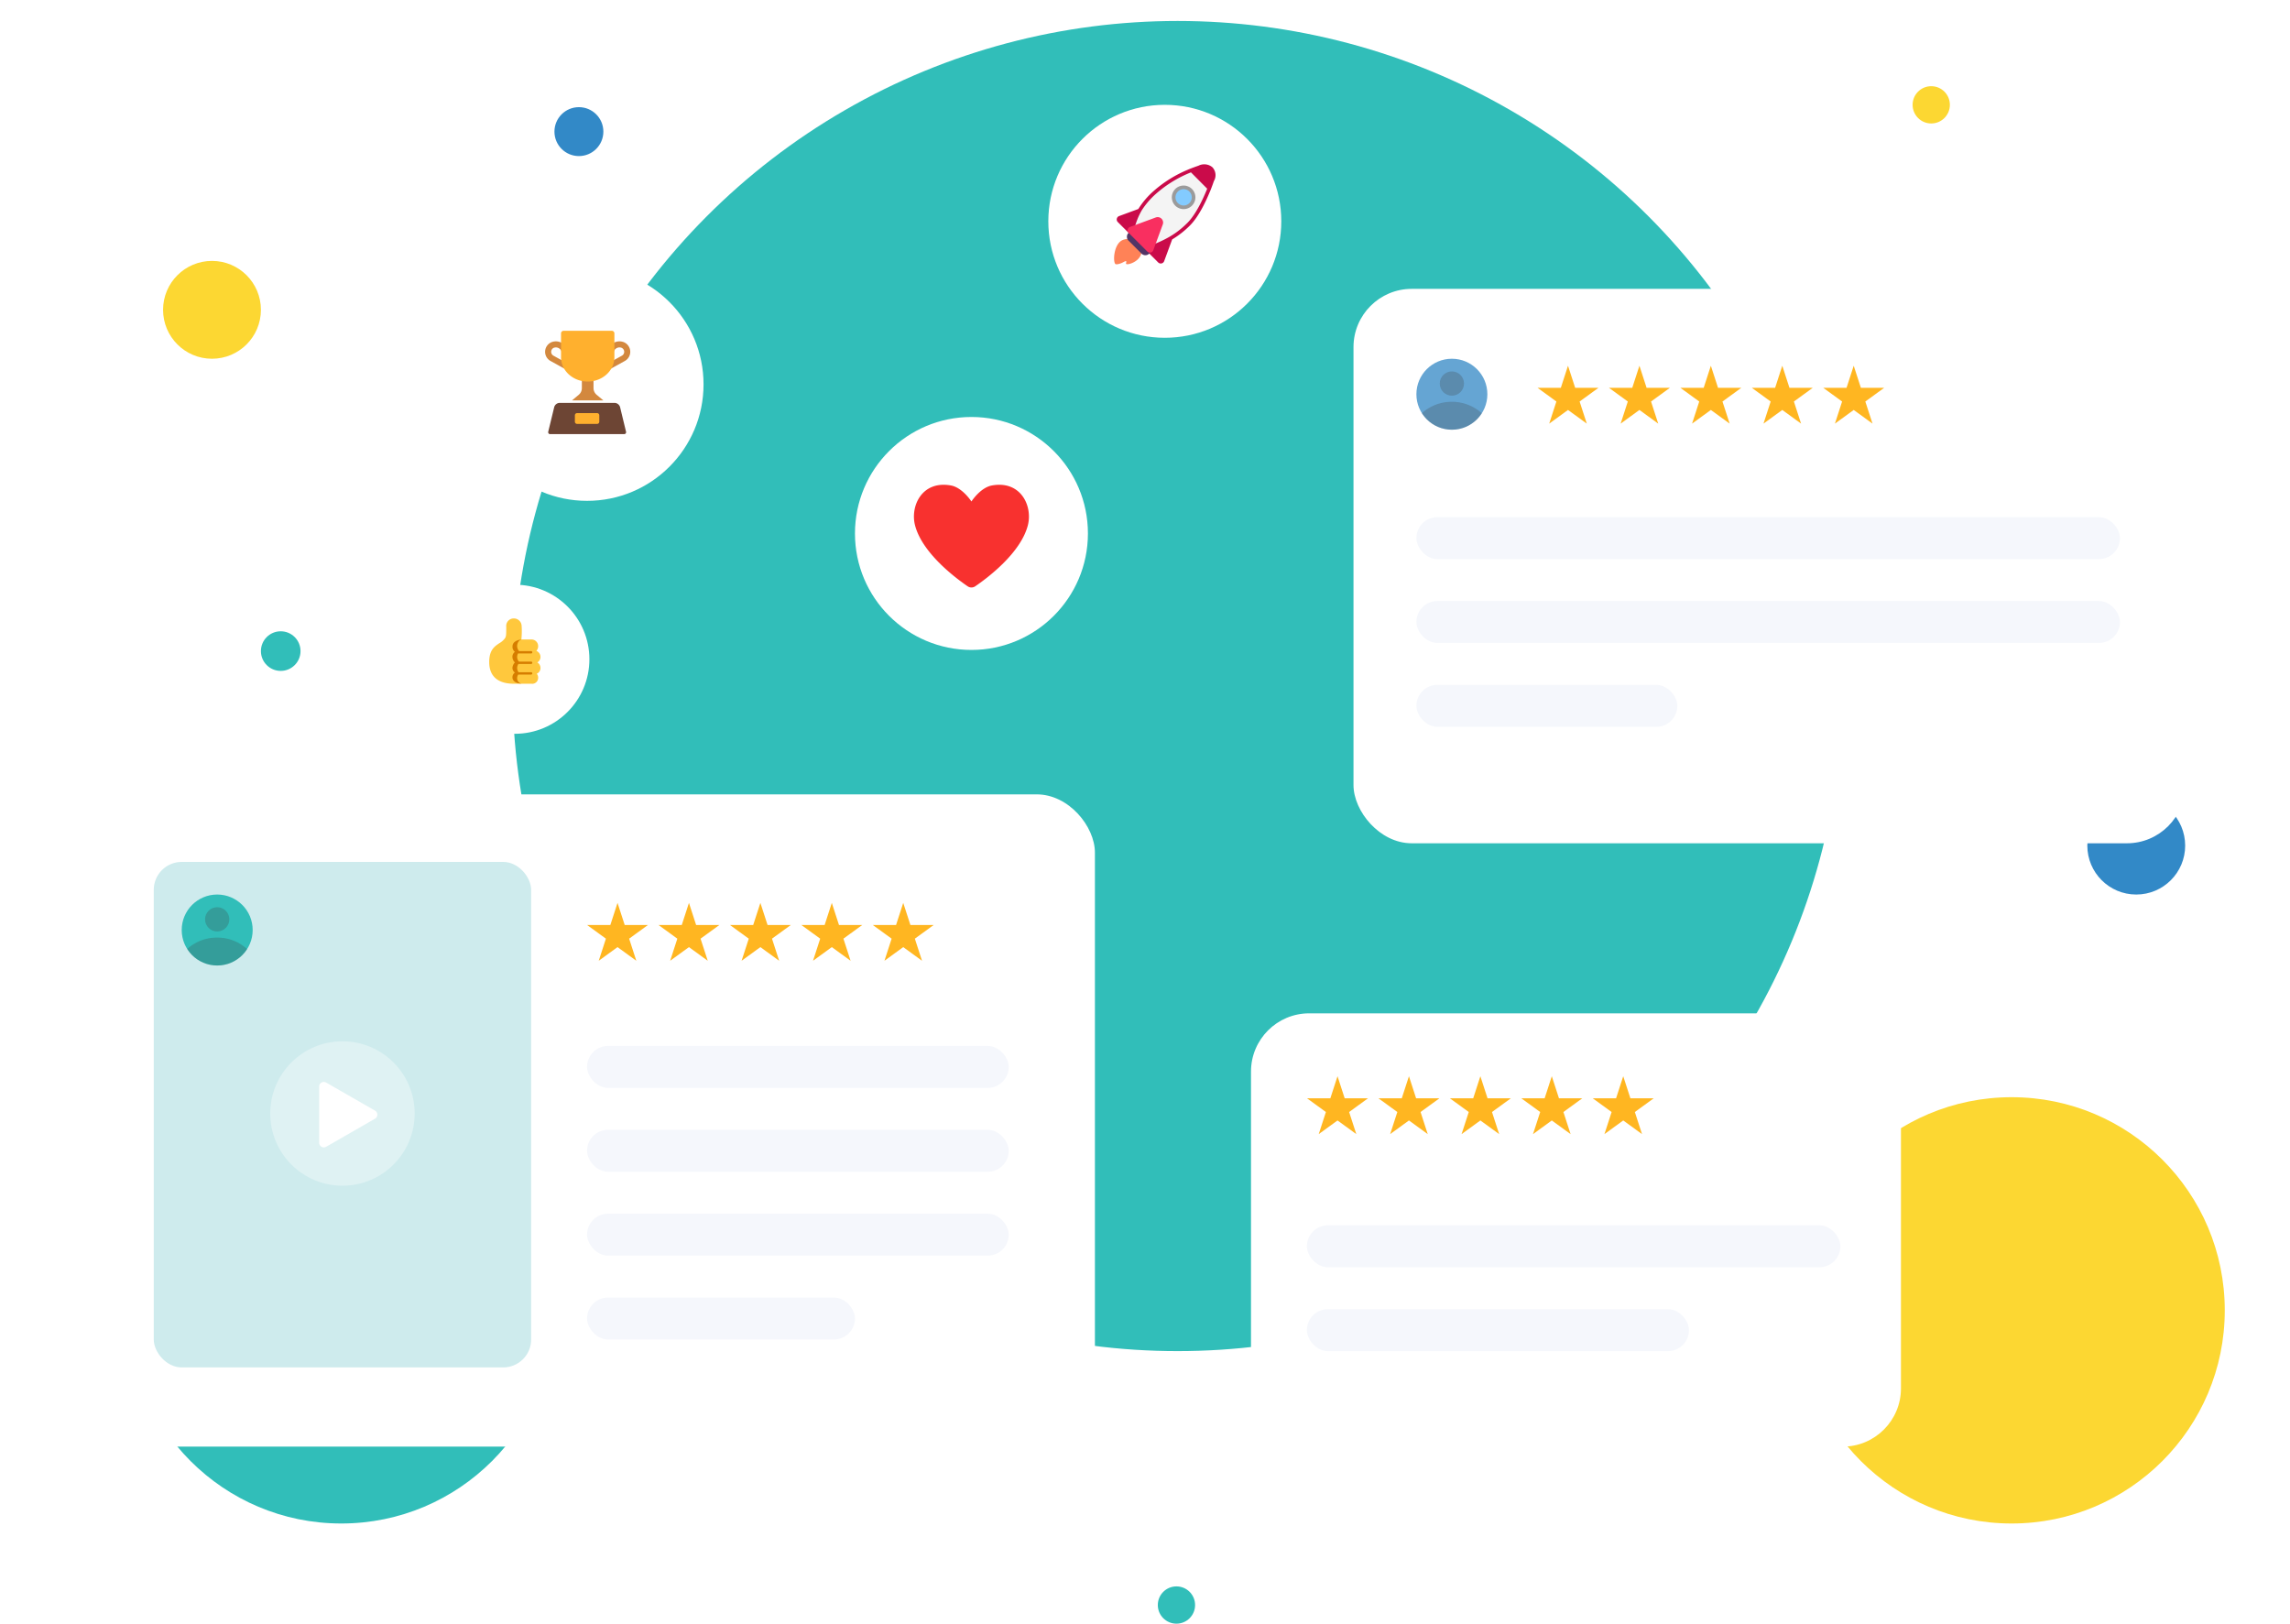 <svg xmlns="http://www.w3.org/2000/svg" xmlns:xlink="http://www.w3.org/1999/xlink" width="983" height="697" viewBox="0 0 983 697"><defs><filter id="a" x="0" y="296" width="515" height="370" filterUnits="userSpaceOnUse"><feOffset dx="6" dy="3" input="SourceAlpha"/><feGaussianBlur stdDeviation="15" result="b"/><feFlood flood-opacity="0.059"/><feComposite operator="in" in2="b"/><feComposite in="SourceGraphic"/></filter><filter id="c" x="492" y="390" width="369" height="276" filterUnits="userSpaceOnUse"><feOffset dy="3" input="SourceAlpha"/><feGaussianBlur stdDeviation="15" result="d"/><feFlood flood-opacity="0.059"/><feComposite operator="in" in2="d"/><feComposite in="SourceGraphic"/></filter><filter id="e" x="536" y="79" width="447" height="328" filterUnits="userSpaceOnUse"><feOffset dy="3" input="SourceAlpha"/><feGaussianBlur stdDeviation="15" result="f"/><feFlood flood-opacity="0.059"/><feComposite operator="in" in2="f"/><feComposite in="SourceGraphic"/></filter><filter id="g" x="322" y="134" width="190" height="190" filterUnits="userSpaceOnUse"><feOffset dy="3" input="SourceAlpha"/><feGaussianBlur stdDeviation="15" result="h"/><feFlood flood-opacity="0.09"/><feComposite operator="in" in2="h"/><feComposite in="SourceGraphic"/></filter><filter id="i" x="405" y="0" width="190" height="190" filterUnits="userSpaceOnUse"><feOffset dy="3" input="SourceAlpha"/><feGaussianBlur stdDeviation="15" result="j"/><feFlood flood-opacity="0.09"/><feComposite operator="in" in2="j"/><feComposite in="SourceGraphic"/></filter><filter id="k" x="157" y="70" width="190" height="190" filterUnits="userSpaceOnUse"><feOffset dy="3" input="SourceAlpha"/><feGaussianBlur stdDeviation="15" result="l"/><feFlood flood-opacity="0.059"/><feComposite operator="in" in2="l"/><feComposite in="SourceGraphic"/></filter><filter id="m" x="144" y="206" width="154" height="154" filterUnits="userSpaceOnUse"><feOffset dy="3" input="SourceAlpha"/><feGaussianBlur stdDeviation="15" result="n"/><feFlood flood-opacity="0.09"/><feComposite operator="in" in2="n"/><feComposite in="SourceGraphic"/></filter></defs><g transform="translate(-455 -187)"><circle cx="285.5" cy="285.5" r="285.5" transform="translate(675 196)" fill="#31beb9"/><circle cx="91.5" cy="91.5" r="91.5" transform="translate(510 658)" fill="#31beb9"/><circle cx="21" cy="21" r="21" transform="translate(525 299)" fill="#fcd732"/><circle cx="10.5" cy="10.5" r="10.5" transform="translate(693 233)" fill="#3289c7"/><circle cx="8.5" cy="8.5" r="8.5" transform="translate(567 458)" fill="#31beb9"/><circle cx="21" cy="21" r="21" transform="translate(1351 529)" fill="#3289c7"/><circle cx="8" cy="8" r="8" transform="translate(1276 224)" fill="#fcd732"/><circle cx="8" cy="8" r="8" transform="translate(952 868)" fill="#31beb9"/><circle cx="91.5" cy="91.5" r="91.5" transform="translate(1227 658)" fill="#fcd732"/><g transform="matrix(1, 0, 0, 1, 455, 187)" filter="url(#a)"><rect width="425" height="280" rx="25" transform="translate(39 338)" fill="#fff"/></g><g transform="matrix(1, 0, 0, 1, 455, 187)" filter="url(#c)"><rect width="279" height="186" rx="25" transform="translate(537 432)" fill="#fff"/></g><g transform="matrix(1, 0, 0, 1, 455, 187)" filter="url(#e)"><rect width="357" height="238" rx="25" transform="translate(581 121)" fill="#fff"/></g><g transform="translate(0 14.587)"><path d="M15.013,33.845,23.076,9,31.14,33.845,10,18.48H36.152" transform="translate(697 551)" fill="#ffb621"/><path d="M15.013,33.845,23.076,9,31.14,33.845,10,18.48H36.152" transform="translate(727.661 551)" fill="#ffb621"/><path d="M15.013,33.845,23.076,9,31.14,33.845,10,18.48H36.152" transform="translate(758.323 551)" fill="#ffb621"/><path d="M15.013,33.845,23.076,9,31.14,33.845,10,18.48H36.152" transform="translate(788.984 551)" fill="#ffb621"/><path d="M15.013,33.845,23.076,9,31.14,33.845,10,18.48H36.152" transform="translate(819.646 551)" fill="#ffb621"/></g><g transform="translate(408 -216)"><path d="M15.013,33.845,23.076,9,31.14,33.845,10,18.48H36.152" transform="translate(697 551)" fill="#ffb621"/><path d="M15.013,33.845,23.076,9,31.14,33.845,10,18.48H36.152" transform="translate(727.661 551)" fill="#ffb621"/><path d="M15.013,33.845,23.076,9,31.14,33.845,10,18.48H36.152" transform="translate(758.323 551)" fill="#ffb621"/><path d="M15.013,33.845,23.076,9,31.14,33.845,10,18.48H36.152" transform="translate(788.984 551)" fill="#ffb621"/><path d="M15.013,33.845,23.076,9,31.14,33.845,10,18.48H36.152" transform="translate(819.646 551)" fill="#ffb621"/></g><g transform="translate(309.063 89)"><path d="M15.013,33.845,23.076,9,31.14,33.845,10,18.48H36.152" transform="translate(697 551)" fill="#ffb621"/><path d="M15.013,33.845,23.076,9,31.14,33.845,10,18.48H36.152" transform="translate(727.661 551)" fill="#ffb621"/><path d="M15.013,33.845,23.076,9,31.14,33.845,10,18.48H36.152" transform="translate(758.323 551)" fill="#ffb621"/><path d="M15.013,33.845,23.076,9,31.14,33.845,10,18.48H36.152" transform="translate(788.984 551)" fill="#ffb621"/><path d="M15.013,33.845,23.076,9,31.14,33.845,10,18.48H36.152" transform="translate(819.646 551)" fill="#ffb621"/></g><rect width="162" height="217" rx="12" transform="translate(521 557)" fill="#ceebed"/><rect width="181" height="18" rx="9" transform="translate(707 636)" fill="#f5f7fc"/><rect width="229" height="18" rx="9" transform="translate(1016 713)" fill="#f5f7fc"/><rect width="164" height="18" rx="9" transform="translate(1016 749)" fill="#f5f7fc"/><rect width="302" height="18" rx="9" transform="translate(1063 409)" fill="#f5f7fc"/><rect width="302" height="18" rx="9" transform="translate(1063 445)" fill="#f5f7fc"/><rect width="112" height="18" rx="9" transform="translate(1063 481)" fill="#f5f7fc"/><rect width="181" height="18" rx="9" transform="translate(707 672)" fill="#f5f7fc"/><rect width="181" height="18" rx="9" transform="translate(707 708)" fill="#f5f7fc"/><rect width="115" height="18" rx="9" transform="translate(707 744)" fill="#f5f7fc"/><g transform="translate(-1 -1.779)"><ellipse cx="15.231" cy="15.231" rx="15.231" ry="15.231" transform="translate(534 572.779)" fill="#31beb9"/><g transform="translate(536.358 578.222)" opacity="0.25"><circle cx="5.206" cy="5.206" r="5.206" transform="translate(7.667)" fill="#3a3a3a"/><path d="M0,4.888A18.959,18.959,0,0,1,12.841,0,18.953,18.953,0,0,1,25.723,4.925a15.221,15.221,0,0,1-12.85,7.05A15.22,15.22,0,0,1,0,4.888Z" transform="translate(0 13.043)" fill="#3a3a3a"/></g></g><g transform="translate(529 -231.779)"><ellipse cx="15.231" cy="15.231" rx="15.231" ry="15.231" transform="translate(534 572.779)" fill="#65a5d3"/><g transform="translate(536.358 578.222)" opacity="0.25"><circle cx="5.206" cy="5.206" r="5.206" transform="translate(7.667)" fill="#3a3a3a"/><path d="M0,4.888A18.959,18.959,0,0,1,12.841,0,18.953,18.953,0,0,1,25.723,4.925a15.221,15.221,0,0,1-12.85,7.05A15.22,15.22,0,0,1,0,4.888Z" transform="translate(0 13.043)" fill="#3a3a3a"/></g></g><circle cx="31" cy="31" r="31" transform="translate(571 634)" fill="#fff" opacity="0.34"/><path d="M13.765,3.021a2,2,0,0,1,3.469,0L29.28,24a2,2,0,0,1-1.735,3H3.454A2,2,0,0,1,1.72,24Z" transform="translate(619 650) rotate(90)" fill="#fff"/><g transform="translate(657 -189)"><g transform="matrix(1, 0, 0, 1, -202, 376)" filter="url(#g)"><circle cx="50" cy="50" r="50" transform="translate(367 176)" fill="#fff"/></g><path d="M35.514,5.286c-5.009.9-8.836,6.884-8.836,6.884s-3.845-5.988-8.836-6.884c-12.363-2.205-17.46,8.8-15.4,17,3.051,12.1,17.725,22.947,22.628,26.3a2.865,2.865,0,0,0,3.227,0c4.921-3.352,19.594-14.2,22.628-26.3C52.974,14.088,47.877,3.081,35.514,5.286Z" transform="translate(188.316 579.104)" fill="#f8312f"/></g><g transform="matrix(1, 0, 0, 1, 455, 187)" filter="url(#i)"><circle cx="50" cy="50" r="50" transform="translate(450 42)" fill="#fff"/></g><g transform="matrix(1, 0, 0, 1, 455, 187)" filter="url(#k)"><circle cx="50" cy="50" r="50" transform="translate(202 112)" fill="#fff"/></g><g transform="translate(684.865 327)"><path d="M13.7,8.764a5.148,5.148,0,0,0-6.314-3.55c-.051.013-.153.038-.245.069a4.482,4.482,0,0,0-.682,8.168l7.448,4.121A1.3,1.3,0,1,0,15.168,15.3L7.72,11.178a1.885,1.885,0,0,1,.239-3.429l.009,0,.068-.017.034-.009a2.551,2.551,0,0,1,3.138,1.76,1.3,1.3,0,1,0,2.5-.716Z" transform="translate(0 1.51)" fill="#d3883e"/><path d="M24,9.48a2.551,2.551,0,0,1,3.138-1.76l.034.009.068.017.009,0a1.886,1.886,0,0,1,.238,3.429L20.041,15.3A1.3,1.3,0,0,0,21.3,17.571l7.448-4.121a4.482,4.482,0,0,0-.683-8.167c-.092-.031-.194-.056-.245-.069A5.148,5.148,0,0,0,21.5,8.764,1.3,1.3,0,1,0,24,9.48Z" transform="translate(9.599 1.51)" fill="#d3883e"/><path d="M20.4,19.614V13.29H15.394v6.324a3.738,3.738,0,0,1-1.349,2.877l-2.877,2.4H24.625l-2.877-2.4A3.761,3.761,0,0,1,20.4,19.614Z" transform="translate(4.508 6.985)" fill="#d3883e"/><path d="M20.134,23.789c-6.322,0-11.446-4.676-11.446-10.445V3.064A1.123,1.123,0,0,1,9.854,2H30.43A1.123,1.123,0,0,1,31.6,3.064v10.28C31.6,19.114,26.472,23.789,20.134,23.789Z" transform="translate(2.27 0)" fill="#ffb02e"/><path d="M33.36,21.03H10.1a2.487,2.487,0,0,0-2.5,1.828L5.02,33.483a.823.823,0,0,0,.874.959H37.579a.823.823,0,0,0,.874-.959L35.881,22.858A2.521,2.521,0,0,0,33.36,21.03Z" transform="translate(0.431 11.919)" fill="#6d4534"/><path d="M21.563,23.96H12.923a.936.936,0,0,0-.919.959v2.712a.937.937,0,0,0,.919.959h8.641a.936.936,0,0,0,.919-.959V24.919A.937.937,0,0,0,21.563,23.96Z" transform="translate(4.905 13.38)" fill="#ffb02e"/></g><g transform="translate(931.12 255.391)"><path d="M43.891,3.393a5.456,5.456,0,0,0-5.946-.661c-1.421.488-2.918,1.038-4.444,1.655l.016.016a52.584,52.584,0,0,0-14.811,9.19,34.741,34.741,0,0,0-6.595,7.732L3.86,24.363A1.557,1.557,0,0,0,3.3,26.926L20.641,44.271a1.557,1.557,0,0,0,2.563-.563l3.431-9.322a38.51,38.51,0,0,0,7.644-6c3.723-3.723,6.8-10.215,8.586-14.572l.013.013c.624-1.543,1.181-3.055,1.674-4.49A4.946,4.946,0,0,0,43.891,3.393Z" transform="translate(0.404 0)" fill="#ca0b4a"/><path d="M32.079,4.364A51.663,51.663,0,0,0,17.143,13.5a34.139,34.139,0,0,0-6.135,7.085,29.154,29.154,0,0,0-2.589,5.825l0,.011c-.265.739-.546,1.522-.87,2.359l7.094,7.094c5.61-2.3,10.5-4.4,15.916-9.822,3.662-3.662,6.757-10.344,8.494-14.672Z" transform="translate(3.026 1.232)" fill="#f4f4f4"/><path d="M28.15,13.061A5.061,5.061,0,1,1,23.089,8,5.061,5.061,0,0,1,28.15,13.061Z" transform="translate(8.868 3.258)" fill="#9b9b9b"/><path d="M26.036,12.5a3.5,3.5,0,1,1-3.5-3.5A3.5,3.5,0,0,1,26.036,12.5Z" transform="translate(9.426 3.816)" fill="#83cbff"/><path d="M2.638,33.467c-1.1-1.1-.659-8.738,3.234-10.3,0,0,3.893-1.557,6.4.935A5.055,5.055,0,0,1,13.659,29.4c-1.1,3.3-5.789,4.617-6.34,4.066-.3-.3.243-.858,0-1.1s-.619.034-1.652.551C4.933,33.284,3.079,33.908,2.638,33.467Z" transform="translate(0 11.446)" fill="#ff8257"/><path d="M6.333,21.306a2.336,2.336,0,0,1,3.3,0l5.506,5.506a2.336,2.336,0,1,1-3.3,3.3L6.333,24.609A2.336,2.336,0,0,1,6.333,21.306Z" transform="translate(1.969 10.293)" fill="#533566"/><path d="M20.938,19.849a2.336,2.336,0,0,0-3-3L6.86,20.928A1.557,1.557,0,0,0,6.3,23.49l8,8a1.557,1.557,0,0,0,2.563-.563Z" transform="translate(2.076 8.107)" fill="#f92f60"/></g><g transform="translate(326 -283)"><g transform="matrix(1, 0, 0, 1, 129, 470)" filter="url(#m)"><circle cx="32" cy="32" r="32" transform="translate(189 248)" fill="#fff"/></g><g transform="translate(334 733.514)"><path d="M12.313,5.531a3.218,3.218,0,0,1,3.313-3.562,3.324,3.324,0,0,1,3.281,3.078,33.413,33.413,0,0,1-.106,5.969l0,.042A2.25,2.25,0,0,1,19.313,11H23.17A2.834,2.834,0,0,1,26,13.83a2.877,2.877,0,0,1-.765,2.051A2.825,2.825,0,0,1,27,18.424a2.658,2.658,0,0,1-1.364,2.418A2.763,2.763,0,0,1,27,23.174a2.652,2.652,0,0,1-1.6,2.534A2.461,2.461,0,0,1,26,27.5,2.511,2.511,0,0,1,23.17,30H19.313q-.068,0-.134,0H16.047C5.609,30.172,5,23.406,5,20.656,5,15.5,7.3,13.967,9.341,12.6A7.731,7.731,0,0,0,11.8,10.422C12.285,9.639,12.313,8.922,12.313,5.531Z" fill="#ffc83d"/><path d="M19,11c-1.021.031-4,.594-4,2.969a2.64,2.64,0,0,0,1.031,2.344,2.568,2.568,0,0,0-1.062,2.328,3.325,3.325,0,0,0,1.063,2.219,3.658,3.658,0,0,0-1.062,2.266,2.454,2.454,0,0,0,1.063,2.088,2.4,2.4,0,0,0-1.062,2.068c0,1.4,1.308,2.575,3.87,2.68A2.377,2.377,0,0,1,16.984,27.5a2.845,2.845,0,0,1,.467-1.443H23a.5.5,0,0,0,0-1H17.589a3.134,3.134,0,0,1-.6-1.885A3.266,3.266,0,0,1,17.53,21.5H23a.5.5,0,0,0,0-1H17.751a3.061,3.061,0,0,1-.766-2.076A3.21,3.21,0,0,1,17.38,17H23a.5.5,0,0,0,0-1H17.827a3.338,3.338,0,0,1-.842-2.17c0-.81.442-2.6,2.016-2.81Z" fill="#d67d00"/></g></g></g></svg>